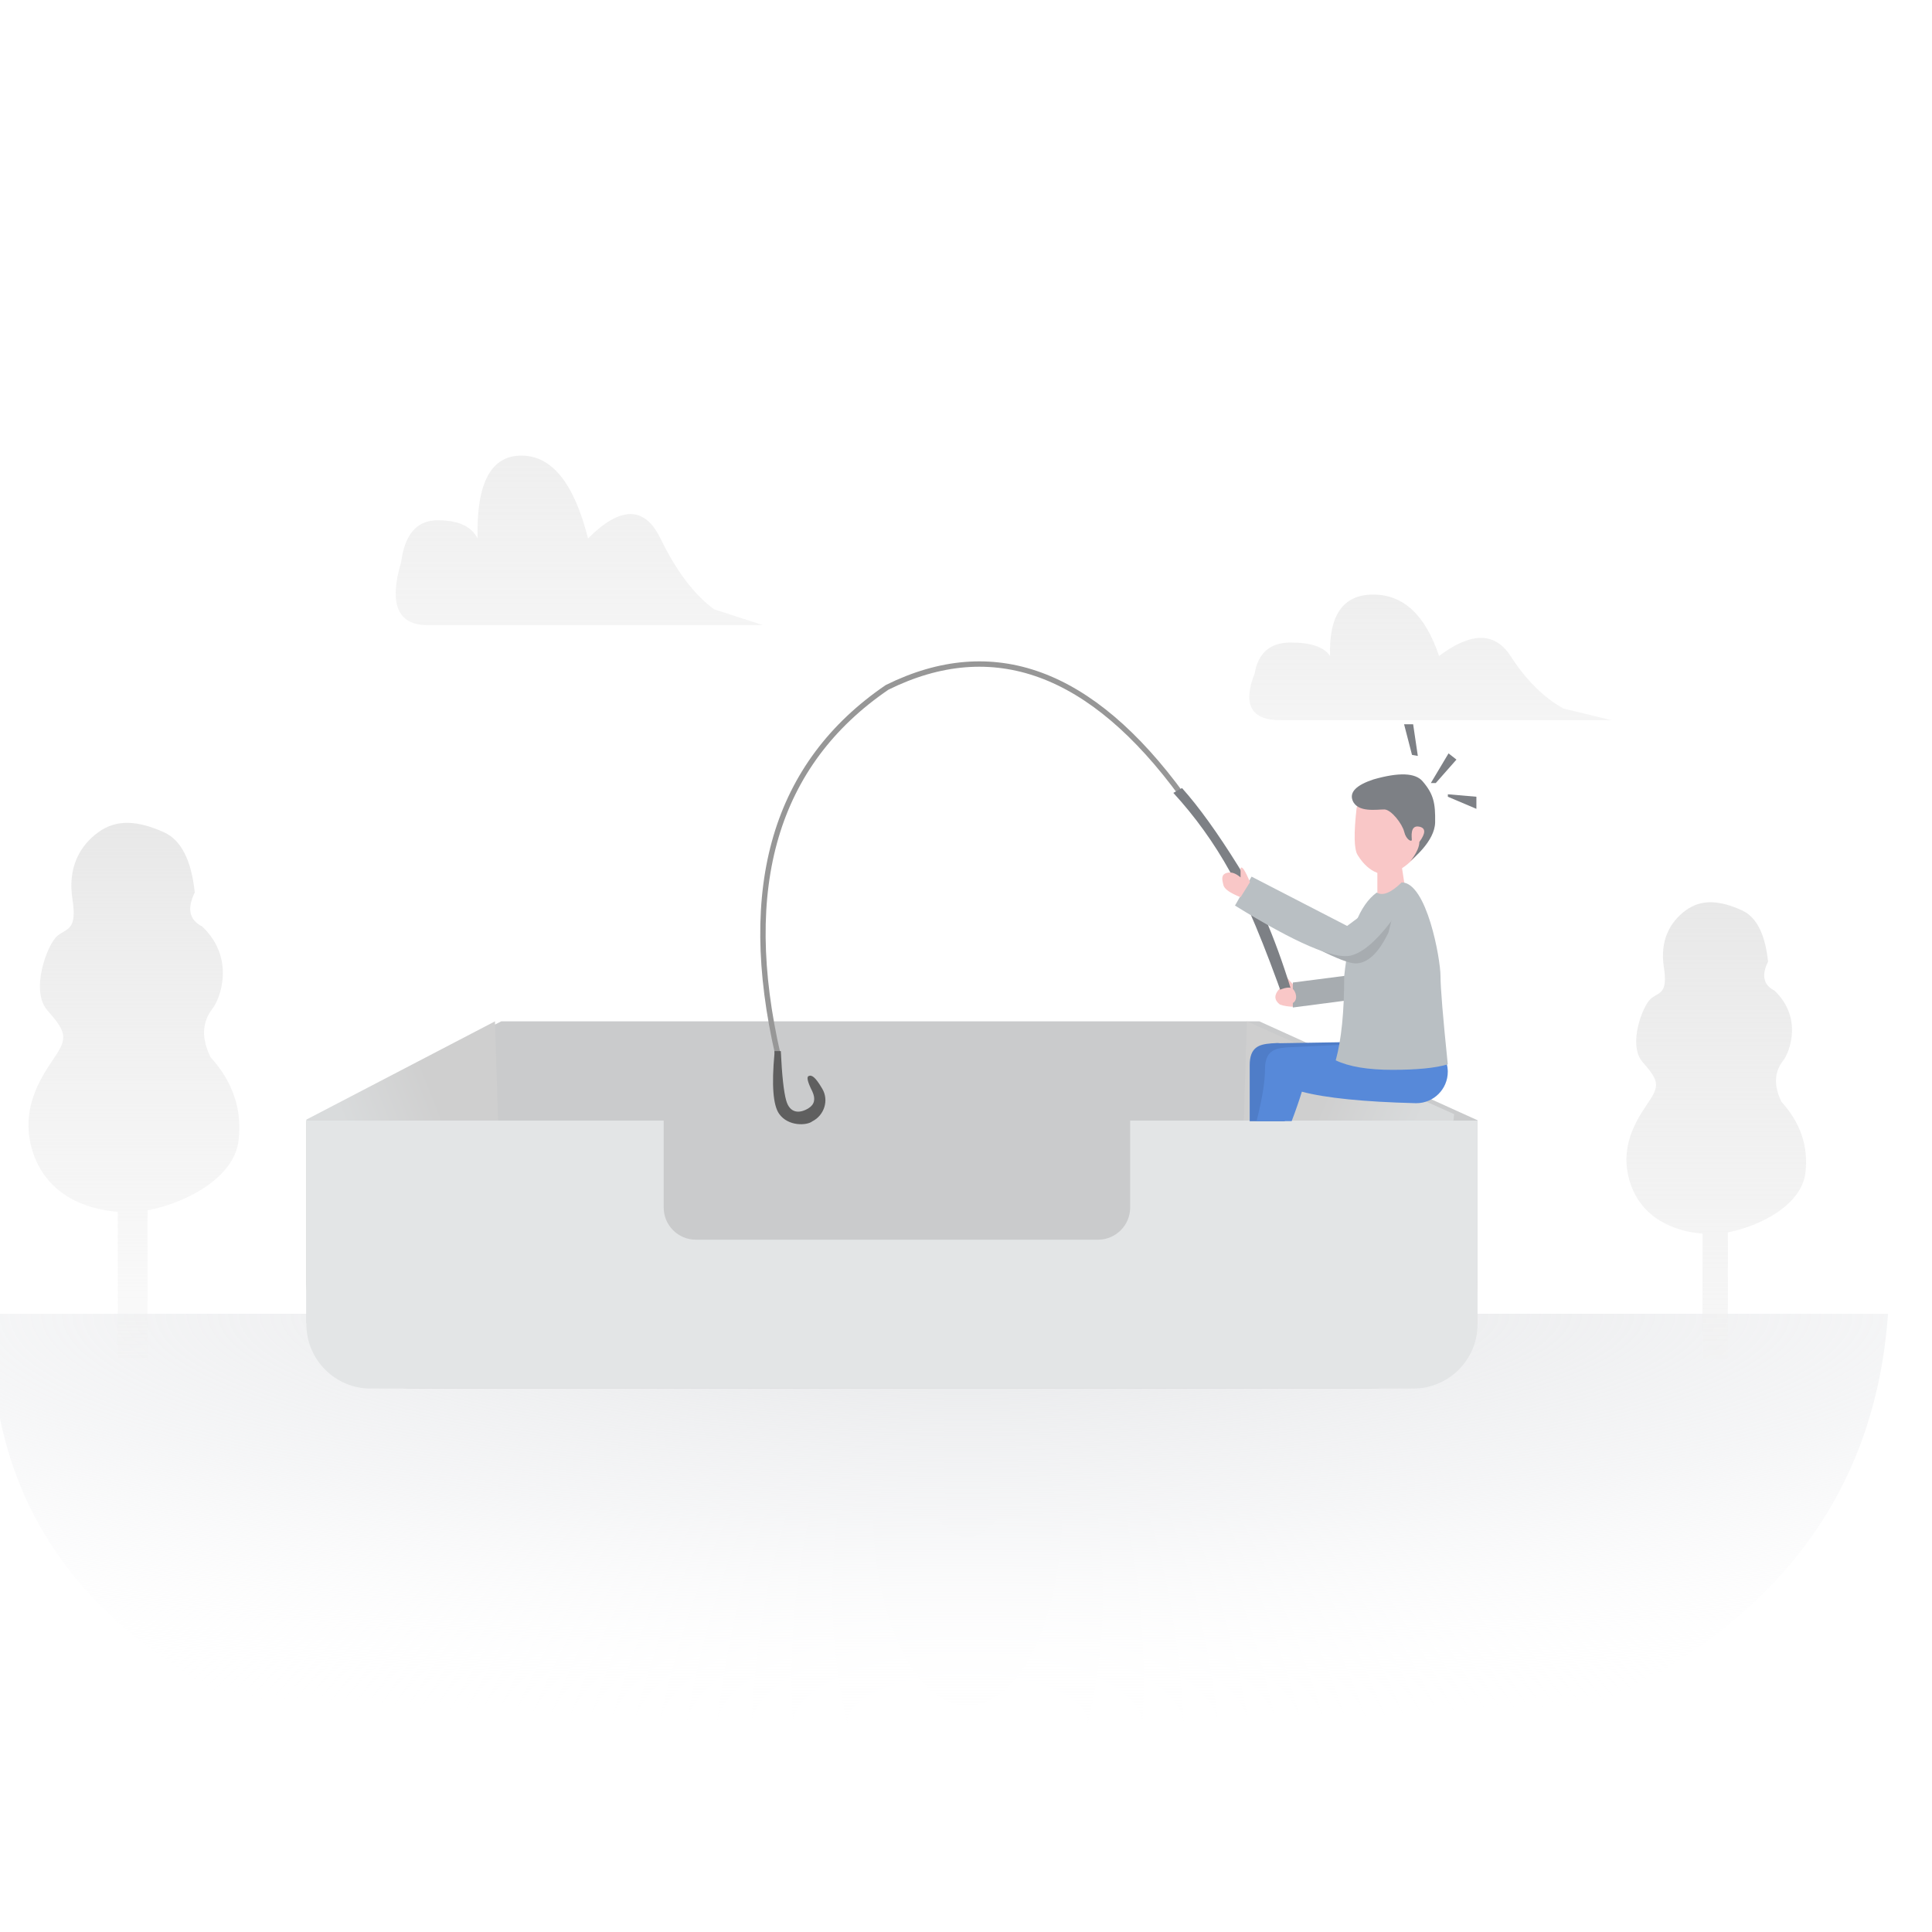 <?xml version="1.0" encoding="UTF-8"?>
<svg width="180px" height="180px" viewBox="0 0 180 180" version="1.1" xmlns="http://www.w3.org/2000/svg" xmlns:xlink="http://www.w3.org/1999/xlink">
    <!-- Generator: Sketch 54.1 (76490) - https://sketchapp.com -->
    <title>img_03</title>
    <desc>Created with Sketch.</desc>
    <defs>
        <rect id="path-1" x="0" y="0" width="840" height="580" rx="4"></rect>
        <filter x="-6.7%" y="-6.9%" width="113.3%" height="119.3%" filterUnits="objectBoundingBox" id="filter-3">
            <feOffset dx="0" dy="16" in="SourceAlpha" result="shadowOffsetOuter1"></feOffset>
            <feGaussianBlur stdDeviation="16" in="shadowOffsetOuter1" result="shadowBlurOuter1"></feGaussianBlur>
            <feColorMatrix values="0 0 0 0 0   0 0 0 0 0   0 0 0 0 0  0 0 0 0.16 0" type="matrix" in="shadowBlurOuter1"></feColorMatrix>
        </filter>
        <radialGradient cx="51.727%" cy="0%" fx="51.727%" fy="0%" r="82.282%" gradientTransform="translate(0.517,0),scale(0.265,1),rotate(90),scale(1,5.017),translate(-0.517,-0)" id="radialGradient-4">
            <stop stop-color="#FFFFFF" offset="0%"></stop>
            <stop stop-color="#E3E4E6" stop-opacity="0.92" offset="0%"></stop>
            <stop stop-color="#EDEEF0" stop-opacity="0.531" offset="49.509%"></stop>
            <stop stop-color="#FFFFFF" stop-opacity="0" offset="100%"></stop>
        </radialGradient>
        <linearGradient x1="50%" y1="100%" x2="50%" y2="3.061617e-15%" id="linearGradient-5">
            <stop stop-color="#F2F2F2" stop-opacity="0.366" offset="0%"></stop>
            <stop stop-color="#E8E8E8" offset="100%"></stop>
        </linearGradient>
        <linearGradient x1="50%" y1="100%" x2="50%" y2="3.061617e-15%" id="linearGradient-6">
            <stop stop-color="#F2F2F2" offset="0%"></stop>
            <stop stop-color="#E8E8E8" stop-opacity="0.909" offset="100%"></stop>
        </linearGradient>
        <linearGradient x1="50%" y1="100%" x2="50%" y2="3.061617e-15%" id="linearGradient-7">
            <stop stop-color="#F2F2F2" offset="0%"></stop>
            <stop stop-color="#E8E8E8" stop-opacity="0.871" offset="100%"></stop>
        </linearGradient>
        <linearGradient x1="50%" y1="100%" x2="50%" y2="3.061617e-15%" id="linearGradient-8">
            <stop stop-color="#F2F2F2" stop-opacity="0.602" offset="0%"></stop>
            <stop stop-color="#E8E8E8" offset="100%"></stop>
        </linearGradient>
        <linearGradient x1="28.88%" y1="50%" x2="67.218%" y2="26.711%" id="linearGradient-9">
            <stop stop-color="#D9DBDC" offset="0%"></stop>
            <stop stop-color="#CFCFCF" offset="100%"></stop>
        </linearGradient>
        <linearGradient x1="32.131%" y1="50%" x2="64.568%" y2="26.711%" id="linearGradient-10">
            <stop stop-color="#D9DBDC" offset="0%"></stop>
            <stop stop-color="#CFCFCF" offset="100%"></stop>
        </linearGradient>
    </defs>
    <g id="我的" stroke="none" stroke-width="1" fill="none" fill-rule="evenodd">
        <g id="A002-我的-私密文件夹-暂无文件" transform="translate(-788, -342)">
            <rect fill="#333333" x="0" y="0" width="1440" height="1024"></rect>
            <g id="windows" transform="translate(300, 222)">
                <mask id="mask-2" fill="white">
                    <use xlink:href="#path-1"></use>
                </mask>
                <g id="bg">
                    <use fill="black" fill-opacity="1" filter="url(#filter-3)" xlink:href="#path-1"></use>
                    <use fill="#FFFFFF" fill-rule="evenodd" xlink:href="#path-1"></use>
                </g>
                <g id="content" mask="url(#mask-2)">
                    <g transform="translate(487, 120)" id="img">
                        <g>
                            <path d="M86.264,169.162 C144.476,169.162 174.689,153.575 176.903,122.4 C162.079,122.4 133.392,122.4 90.841,122.4 C48.291,122.4 18.076,122.4 0.195,122.4 C-0.638,153.575 28.052,169.162 86.264,169.162 Z" id="Oval-10" fill="url(#radialGradient-4)"></path>
                            <g id="treeandcloud" transform="translate(3.653, 42.449)">
                                <path d="M11.096,70.313 L11.096,84.148 L8.322,84.148 L8.322,70.458 C5.253,70.218 1.653,68.817 0.387,64.827 C-1.02,60.393 1.794,57.112 2.699,55.645 C3.604,54.178 3.424,53.563 1.772,51.697 C0.12,49.83 1.772,45.509 2.677,44.757 C3.582,44.005 4.553,44.268 4.097,41.327 C3.64,38.386 4.77,36.356 6.496,35.095 C8.221,33.834 10.235,34.01 12.627,35.095 C14.221,35.818 15.176,37.687 15.492,40.701 C14.754,42.207 14.984,43.263 16.182,43.868 C19.301,46.82 17.867,50.598 17.153,51.516 C16.165,52.773 16.099,54.279 16.954,56.037 C19.035,58.324 19.91,60.903 19.58,63.773 C19.165,67.388 14.5,69.673 11.096,70.313 Z" id="Combined-Shape" fill="url(#linearGradient-5)"></path>
                                <path d="M114.241,20.294 C114.574,18.373 115.689,17.413 117.589,17.413 C119.488,17.413 120.714,17.832 121.267,18.67 C121.143,14.854 122.485,12.946 125.293,12.946 C128.101,12.946 130.143,14.854 131.42,18.67 C134.408,16.421 136.628,16.421 138.081,18.67 C139.534,20.92 141.179,22.551 143.015,23.564 L147.502,24.655 C129.719,24.655 119.443,24.655 116.675,24.655 C113.907,24.655 113.096,23.202 114.241,20.294 Z" id="Path-6" fill="url(#linearGradient-6)" opacity="0.8"></path>
                                <path d="M34.723,9.909 C35.06,7.319 36.191,6.024 38.116,6.024 C40.04,6.024 41.282,6.589 41.843,7.72 C41.718,2.573 43.078,3.79178472e-16 45.923,0 C48.768,0 50.838,2.573 52.132,7.72 C55.159,4.686 57.409,4.686 58.881,7.72 C60.354,10.753 62.02,12.953 63.881,14.32 L68.428,15.791 C50.407,15.791 39.995,15.791 37.19,15.791 C34.385,15.791 33.563,13.83 34.723,9.909 Z" id="Path-6" fill="url(#linearGradient-7)" opacity="0.8"></path>
                                <path d="M158.33,72.363 L158.33,84.148 L155.966,84.148 L155.966,72.486 C153.352,72.281 150.285,71.089 149.207,67.69 C148.008,63.912 150.405,61.117 151.176,59.868 C151.947,58.618 151.794,58.094 150.387,56.504 C148.98,54.914 150.387,51.234 151.158,50.593 C151.929,49.952 152.756,50.176 152.367,47.671 C151.978,45.166 152.94,43.436 154.41,42.362 C155.88,41.288 157.596,41.438 159.633,42.362 C160.991,42.978 161.805,44.57 162.074,47.138 C161.446,48.421 161.642,49.32 162.662,49.835 C165.319,52.35 164.097,55.569 163.489,56.351 C162.647,57.421 162.591,58.704 163.319,60.201 C165.092,62.15 165.838,64.347 165.557,66.792 C165.203,69.871 161.229,71.818 158.33,72.363 Z" id="Combined-Shape" fill="url(#linearGradient-8)"></path>
                            </g>
                            <g id="box" transform="translate(29.545, 95.157)">
                                <path d="M18.152,0 L88.786,0 L109.115,9.216 L109.115,24.214 C109.115,29.737 104.638,34.214 99.115,34.214 L10,34.214 C4.477,34.214 3.12899073e-15,29.737 0,24.214 L-1.31032751e-14,9.285 L18.152,0 Z" id="Rectangle-42" fill="#CACBCC"></path>
                                <polygon id="Path-51" fill="url(#linearGradient-9)" points="17.571 0 18.275 22.427 -5.68434189e-14 28.118 0 9.154"></polygon>
                                <polygon id="Path-51" fill="url(#linearGradient-10)" transform="translate(96.928, 16.738) scale(-1, 1) translate(-96.928, -16.738) " points="106.231 0 106.935 22.427 89.562 33.476 86.922 8.645"></polygon>
                                <path d="M33.289,9.247 L33.289,17.343 C33.289,19 34.632,20.343 36.289,20.343 L73.75,20.343 C75.407,20.343 76.75,19 76.75,17.343 L76.75,9.247 L109.115,9.247 L109.115,28.214 C109.115,31.528 106.429,34.214 103.115,34.214 L6,34.214 C2.686,34.214 4.05812251e-16,31.528 0,28.214 L0,9.247 L33.289,9.247 Z" id="Combined-Shape" fill="#E3E5E6"></path>
                            </g>
                            <g id="righthand" transform="translate(119.241, 82.211)">
                                <path d="M2.748,9.823 L1.657,9.567 C0.667,9.89 0.38,10.394 0.795,11.08 C1.07,11.329 1.458,11.561 1.959,11.776 L2.748,9.823 Z" id="Path-47" fill="#F9C7C7" transform="translate(1.679, 10.672) rotate(-22) translate(-1.679, -10.672) "></path>
                                <polygon id="Path-46" fill="#A7ACB0" transform="translate(8.942, 6.873) rotate(8) translate(-8.942, -6.873) " points="13.027 1.199 13.13 7.36 2.617 10.242 2.941 12.546 15.268 9.139 13.955 3.8"></polygon>
                                <polygon id="Path-11" fill="#F9C7C7" points="2.223 9.506 1.692 8.909 1.415 8.909 1.692 9.665 2.07 9.665"></polygon>
                            </g>
                            <g id="人-copy" transform="translate(128.026, 86.372) scale(-1, 1) translate(-128.026, -86.372) translate(117.392, 67.416)">
                                <path d="M6.683,29.79 C7.088,29.761 7.29,29.748 7.434,29.778 L18.913,29.591 C20.171,29.57 21.208,30.574 21.229,31.833 C21.229,31.845 21.229,31.857 21.229,31.87 C21.229,33.183 20.203,34.267 18.892,34.34 C14.253,34.596 10.784,34.484 8.483,34.003 C8.351,34.865 8.154,35.879 7.893,37.045 L4.624,37.045 C4.624,34.714 4.624,32.973 4.624,31.822 C4.624,30.137 5.512,29.885 6.579,29.799 C6.581,29.796 6.584,29.794 6.587,29.792 L6.683,29.79 Z" id="Combined-Shape" fill="#4F7DC8" transform="translate(12.926, 33.318) scale(-1, 1) translate(-12.926, -33.318) "></path>
                                <path d="M5.739,30.16 C5.931,30.146 6.07,30.138 6.179,30.139 L17.612,29.594 C19.18,29.519 20.511,30.729 20.585,32.296 C20.588,32.341 20.589,32.386 20.589,32.431 C20.589,34.052 19.275,35.366 17.654,35.366 C17.629,35.366 17.604,35.366 17.579,35.365 C12.747,35.241 9.218,34.884 6.993,34.294 C6.756,35.08 6.439,35.994 6.044,37.036 L2.774,37.036 C3.298,34.963 3.56,33.351 3.56,32.2 C3.56,30.515 4.448,30.263 5.515,30.177 C5.518,30.175 5.52,30.172 5.523,30.17 L5.739,30.16 Z" id="Combined-Shape" fill="#5789D9" transform="translate(11.681, 33.313) scale(-1, 1) translate(-11.681, -33.313) "></path>
                                <path d="M10.735,7.305 C9.135,5.919 7.791,5.673 6.704,6.569 C5.241,8.475 4.51,9.746 4.51,10.38 C4.51,11.331 4.805,13.357 6.753,13.559 C8.052,13.693 9.474,13.295 11.019,12.364 C12.43,10.378 12.336,8.692 10.735,7.305 Z" id="Path-14" fill="#F9C7C7" transform="translate(8.26, 9.813) scale(-1, 1) rotate(-31) translate(-8.26, -9.813) "></path>
                                <path d="M9.334,13.242 L9.334,17.159 C9.452,17.74 9.125,18.087 8.352,18.2 C7.971,18.2 7.416,17.374 6.689,15.721 L7.071,13.242 L9.334,13.242 Z" id="Path-7" fill="#F9C7C7"></path>
                                <path d="M9.761,5.234 C11.347,5.789 11.983,6.454 11.669,7.228 C11.197,8.389 9.34,8.013 8.695,8.013 C8.051,8.013 6.999,9.33 6.809,10.069 C6.618,10.807 6.089,11.025 6.089,10.801 C6.089,10.576 6.314,9.385 5.407,9.561 C4.803,9.679 4.794,10.154 5.382,10.987 C5.367,11.873 6.369,12.997 6.203,12.798 C6.036,12.599 3.945,10.927 3.945,9.131 C3.945,7.335 4.138,6.497 5.181,5.326 C5.876,4.545 7.403,4.514 9.761,5.234 Z" id="Path-13" fill="#7D8085" transform="translate(7.846, 8.769) rotate(-1) translate(-7.846, -8.769) "></path>
                                <path d="M6.597,15.74 C4.99,16.908 3.979,19.504 3.565,23.527 C3.565,26.861 3.301,29.476 2.774,31.373 C4.008,31.963 5.769,32.258 8.057,32.258 C10.345,32.258 12.064,32.088 13.214,31.748 C12.762,27.334 12.536,24.594 12.536,23.527 C12.536,21.927 11.259,14.795 8.918,14.795 C7.925,15.765 7.151,16.079 6.597,15.74 Z" id="Path-43" fill="#B9BFC3" transform="translate(7.994, 23.527) scale(-1, 1) translate(-7.994, -23.527) "></path>
                                <path d="M3.06,5.541 L2.6,5.541 L4.251,2.774 L4.988,3.354 L3.06,5.541 Z M1.389,3.012 L0.847,2.915 L0.109,0.061 L0.953,0.061 L1.389,3.012 Z M4.188,6.815 L4.188,6.585 L6.846,6.815 L6.846,7.942 L4.188,6.815 Z" id="Combined-Shape" fill="#7D8085" transform="translate(3.477, 4.001) scale(-1, 1) translate(-3.477, -4.001) "></path>
                            </g>
                            <g id="lefthand" transform="translate(72.081, 61.868)">
                                <path d="M1.417,36.491 C-2.227,20.713 1.156,9.273 11.567,2.172 C21.44,-2.712 30.602,0.641 39.054,12.231" id="Path-48" stroke="#979797" stroke-width="0.5"></path>
                                <path d="M33.199,21.232 C35.473,20.714 38.439,20.362 42.099,20.176 C45.759,19.989 50.218,20.48 55.476,21.649 L55.476,22.573 C49.675,21.591 45.244,21.1 42.183,21.1 C39.122,21.1 36.127,21.452 33.199,22.157 L33.199,21.232 Z" id="Rectangle-45" fill="#7D8085" transform="translate(44.337, 21.355) rotate(61) translate(-44.337, -21.355) "></path>
                                <path d="M56.608,17.589 L55.864,22.995 L46.406,25.509 L46.3,28.059 C53.224,26.561 57.099,25.428 57.925,24.658 C58.75,23.888 58.845,22.487 58.209,20.455 L56.608,17.589 Z" id="Path-46" fill="#A7ACB0" transform="translate(52.462, 22.824) rotate(43) translate(-52.462, -22.824) "></path>
                                <path d="M56.466,17.788 L55.663,22.191 L46.019,24.904 L46.728,27.929 C53.221,26.632 56.912,25.312 57.8,23.97 C58.689,22.629 58.689,19.813 57.8,15.524 L56.466,17.788 Z" id="Path-46" fill="#B9BFC3" transform="translate(52.243, 21.727) rotate(43) translate(-52.243, -21.727) "></path>
                                <path d="M1.072,36.312 C0.802,39.237 0.947,41.099 1.505,41.899 C2.342,43.098 4.106,43.003 4.601,42.603 C5.698,42.054 6.173,40.662 5.529,39.57 C4.886,38.477 4.553,38.247 4.251,38.387 C4.05,38.481 4.167,38.958 4.601,39.818 C4.922,40.515 4.806,41.036 4.251,41.381 C3.419,41.899 2.509,41.879 2.167,40.662 C1.938,39.851 1.772,38.318 1.666,36.063 L1.072,36.063 L1.072,36.312 Z" id="Path-50" fill="#5F5F5F"></path>
                                <path d="M48.841,31.83 C48.718,31.83 48.528,31.753 48.272,31.599 L48.007,30.417 C48.607,30.145 49.032,30.077 49.282,30.213 C49.656,30.417 49.916,31.316 49.331,31.599 C48.747,31.881 49.026,31.83 48.841,31.83 Z" id="Path-8" fill="#F9C7C7"></path>
                                <path d="M44.5,19.878 C44.5,19.643 44.5,19.359 44.5,19.026 C44.625,18.779 44.918,19.21 45.378,20.318 L44.5,21.724 C43.523,21.336 42.991,20.961 42.902,20.598 C42.769,20.054 42.66,19.604 43.244,19.451 C43.634,19.349 44.052,19.491 44.5,19.878 Z" id="Path-12" fill="#F9C7C7"></path>
                            </g>
                            <g id="Group-7" transform="translate(65, 63)"></g>
                        </g>
                    </g>
                </g>
            </g>
        </g>
    </g>
</svg>